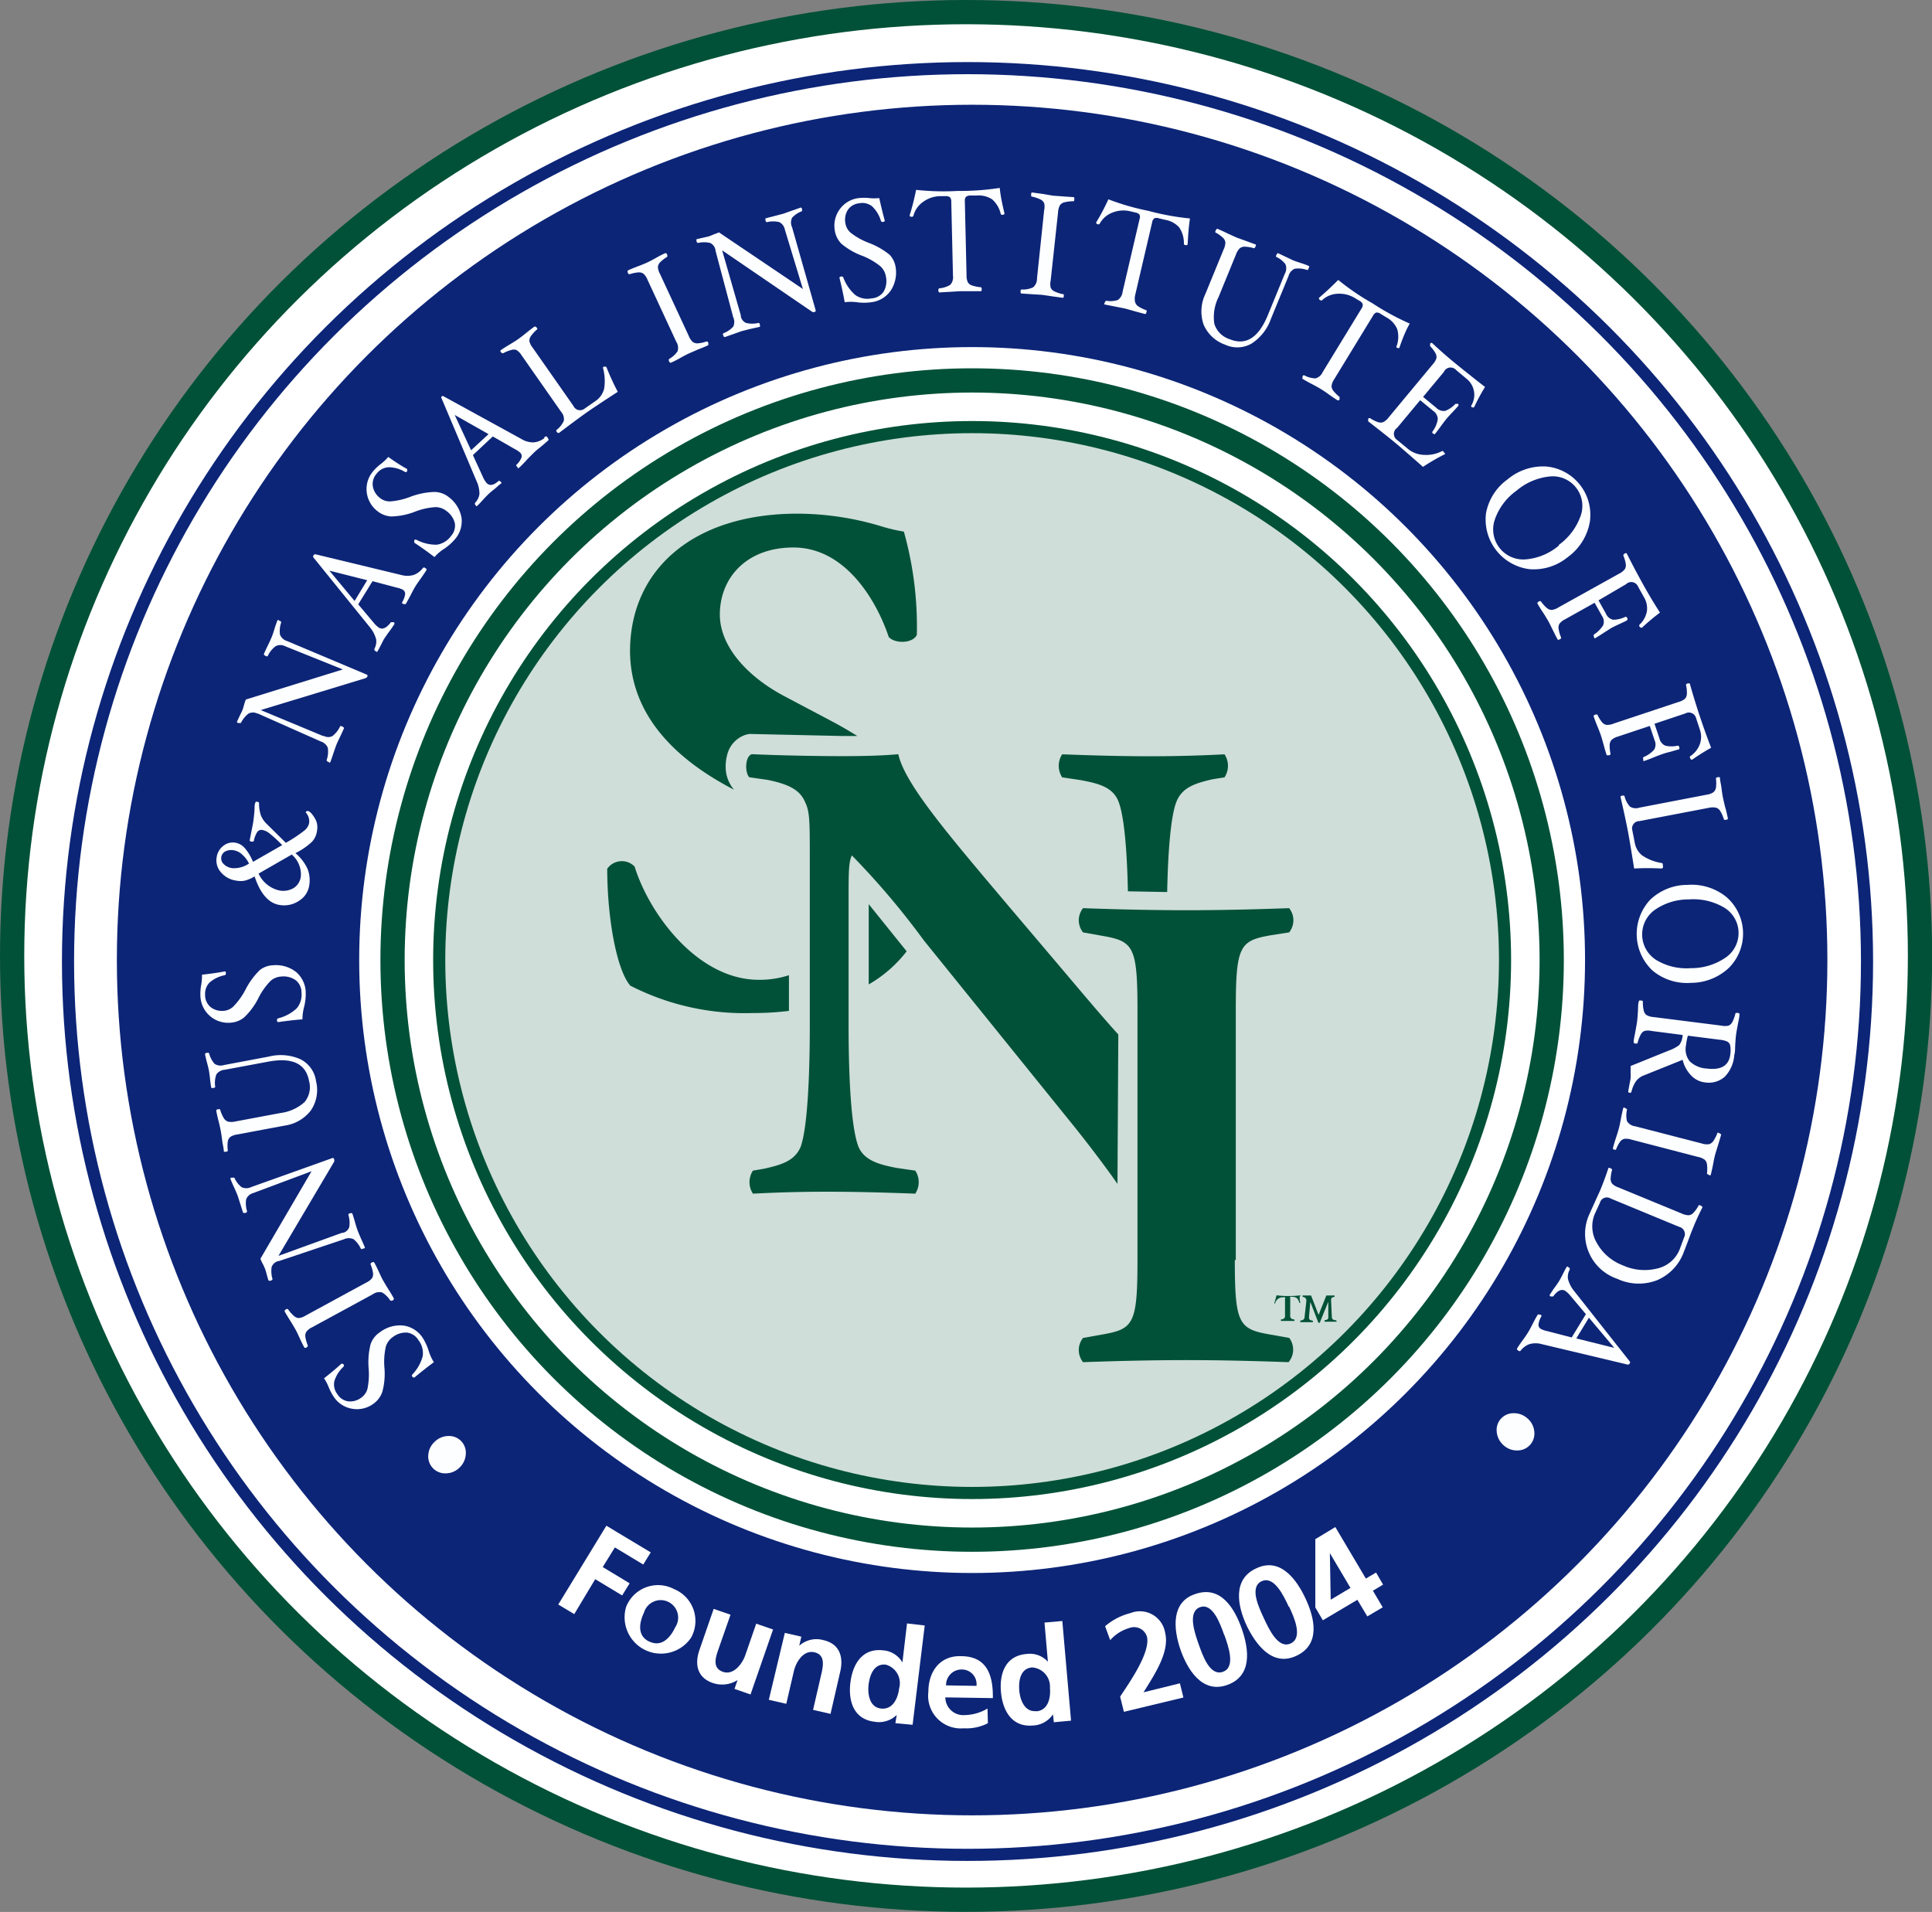 <svg id="Layer_1" data-name="Layer 1" xmlns="http://www.w3.org/2000/svg" viewBox="0 0 159.37 157.71"><rect x="0" y="0" width="159.37" height="157.71" fill="#808080" stroke="none"/><defs><style>.cls-1,.cls-4,.cls-9{fill:#fff;}.cls-1,.cls-5{stroke:#005137;}.cls-1,.cls-6{stroke-width:2px;}.cls-2,.cls-6{fill:none;}.cls-2,.cls-3,.cls-4{stroke:#0c2577;}.cls-3{fill:#0c2577;}.cls-5{fill:#cfded9;}.cls-6{stroke:#015138;}.cls-7{fill:#fdfeff;}.cls-8{fill:#015138;}.cls-10{fill:#005137;}</style></defs><title>SNI logo corrected</title><ellipse class="cls-1" cx="79.69" cy="78.85" rx="78.69" ry="77.85"/><ellipse class="cls-2" cx="79.81" cy="79.31" rx="74.2" ry="73.69"/><circle class="cls-3" cx="80.19" cy="79.19" r="70.05"/><circle class="cls-4" cx="80.19" cy="79.19" r="51.06"/><circle class="cls-5" cx="80.19" cy="79.19" r="43.96"/><circle class="cls-6" cx="80.19" cy="79.19" r="47.81"/><path class="cls-7" d="M262,421.78a1.64,1.64,0,0,1,1.13-.47,1.38,1.38,0,0,1,1.43,1.52,1.64,1.64,0,0,1-.53,1.1,1.61,1.61,0,0,1-1.12.46,1.39,1.39,0,0,1-1.44-1.52A1.62,1.62,0,0,1,262,421.78Z" transform="translate(-226.14 -302.86)"/><path class="cls-7" d="M257.48,412.75a2.72,2.72,0,0,1,1.94-.55,2.26,2.26,0,0,1,1.58,1,4.39,4.39,0,0,1,.5,1.08,3.76,3.76,0,0,0,.43.94q-0.82.61-1.61,1.27c-0.05,0-.11,0-0.17-0.08a0.13,0.13,0,0,1,0-.17,3.47,3.47,0,0,0,.86-1.52,1.77,1.77,0,0,0-.36-1.33,1.29,1.29,0,0,0-.93-0.61,1.76,1.76,0,0,0-1.18.37,1.48,1.48,0,0,0-.57.78,5.64,5.64,0,0,0-.12,1.73,5.72,5.72,0,0,1-.17,2,2,2,0,0,1-.75,1,2.28,2.28,0,0,1-1.75.4,2.26,2.26,0,0,1-1.52-1,4.17,4.17,0,0,1-.41-0.79,4,4,0,0,0-.38-0.72q0.84-.66,1.44-1.21c0.05,0,.11,0,0.16.06a0.14,0.14,0,0,1,0,.2,2.69,2.69,0,0,0-.75,1.19,1.32,1.32,0,0,0,.25,1.07,1.26,1.26,0,0,0,.89.59,1.52,1.52,0,0,0,1.09-.31,1.31,1.31,0,0,0,.5-0.72,5.88,5.88,0,0,0,.1-1.68,6.11,6.11,0,0,1,.16-2A1.91,1.91,0,0,1,257.48,412.75Z" transform="translate(-226.14 -302.86)"/><path class="cls-7" d="M256.82,407c0.1-.05.16-0.06,0.19,0,0.12,0.21.25,0.47,0.39,0.78s0.25,0.54.36,0.73,0.25,0.43.42,0.7,0.34,0.54.45,0.76c0,0.05,0,.11-0.11.16s-0.15,0-.19,0a2,2,0,0,0-.67-0.66,0.92,0.92,0,0,0-.77.15l-5,2.72a1.32,1.32,0,0,0-.48.37,0.65,0.65,0,0,0-.08.43,3,3,0,0,0,.2.7c0,0.05,0,.1-0.1.16s-0.16.05-.19,0c-0.12-.22-0.25-0.48-0.39-0.79s-0.25-.54-0.36-0.73-0.25-.43-0.42-0.7-0.33-.53-0.45-0.75c0-.05,0-0.1.1-0.16s0.16-.05.19,0a2.91,2.91,0,0,0,.48.54,0.65,0.65,0,0,0,.4.17,1.36,1.36,0,0,0,.57-0.21l5-2.72a1.32,1.32,0,0,0,.47-0.36,0.63,0.63,0,0,0,.08-0.42,2.86,2.86,0,0,0-.19-0.69A0.13,0.13,0,0,1,256.82,407Z" transform="translate(-226.14 -302.86)"/><path class="cls-7" d="M245.29,400c0.09,0,.16,0,0.18,0a2.08,2.08,0,0,0,.59.78,0.91,0.91,0,0,0,.79,0l6.69-2.39a0.11,0.11,0,0,1,.16.09,0.32,0.32,0,0,1,0,.21l-4.59,7.76,5.24-1.9,0.09,0a0.74,0.74,0,0,0,.51-0.47,2.22,2.22,0,0,0-.07-1c0-.06,0-0.1.12-0.14s0.17,0,.19,0,0.15,0.43.24,0.75,0.16,0.53.22,0.69,0.16,0.4.29,0.69,0.22,0.49.28,0.64,0,0.1-.13.14a0.13,0.13,0,0,1-.19,0,2.13,2.13,0,0,0-.59-0.77,0.92,0.92,0,0,0-.79,0l-5.37,1.8-0.05,0a0.8,0.8,0,0,0-.55.48,2.23,2.23,0,0,0,.07,1s0,0.09-.13.13-0.17,0-.19,0-0.1-.29-0.16-0.51a4.5,4.5,0,0,0-.13-0.44,3.93,3.93,0,0,0-.19-0.42,4,4,0,0,1-.2-0.43l4.22-7.22-4.81,1.8a0.87,0.87,0,0,0-.58.5,2.12,2.12,0,0,0,.07,1q0,0.09-.12.14c-0.11,0-.17,0-0.19,0s-0.15-.44-0.25-0.75-0.16-.52-0.22-0.68-0.16-.4-0.29-0.68-0.22-.49-0.28-0.64S245.19,400,245.29,400Z" transform="translate(-226.14 -302.86)"/><path class="cls-7" d="M243.21,389.7c0.11,0,.17,0,0.18.05a2.12,2.12,0,0,0,.45.86,0.92,0.92,0,0,0,.78.1l3.71-.7a4,4,0,0,1,2.61.23,2.38,2.38,0,0,1,1.27,1.8,3,3,0,0,1-.43,2.42,3.31,3.31,0,0,1-2.18,1.25l-3.9.73a1.37,1.37,0,0,0-.56.2,0.63,0.63,0,0,0-.21.38,2.85,2.85,0,0,0,0,.72c0,0.06,0,.1-0.15.12s-0.17,0-.18-0.05c0-.24-0.09-0.53-0.13-0.86s-0.08-.59-0.12-0.81-0.1-.49-0.18-0.8-0.15-.62-0.19-0.86c0-.06,0-0.1.15-0.12s0.17,0,.18.06a2.94,2.94,0,0,0,.29.67,0.66,0.66,0,0,0,.33.28,1.32,1.32,0,0,0,.6,0l3.73-.7a3.69,3.69,0,0,0,2-.9,1.93,1.93,0,0,0,.37-1.76q-0.4-2.13-3.36-1.58l-3.59.67a0.92,0.92,0,0,0-.69.38,2,2,0,0,0-.1,1c0,0.06,0,.1-0.15.12s-0.17,0-.18-0.05-0.06-.38-0.09-0.66-0.06-.51-0.09-0.68-0.08-.39-0.15-0.64-0.12-.48-0.16-0.66S243.1,389.72,243.21,389.7Z" transform="translate(-226.14 -302.86)"/><path class="cls-7" d="M248.64,382.48a2.71,2.71,0,0,1,1.93.56,2.28,2.28,0,0,1,.79,1.72,4.43,4.43,0,0,1-.14,1.18,3.85,3.85,0,0,0-.13,1q-1,.08-2,0.23c-0.06,0-.1-0.05-0.1-0.16a0.14,0.14,0,0,1,.09-0.15,3.47,3.47,0,0,0,1.54-.83,1.76,1.76,0,0,0,.39-1.31,1.28,1.28,0,0,0-.47-1,1.73,1.73,0,0,0-1.19-.31,1.45,1.45,0,0,0-.89.36,5.65,5.65,0,0,0-1,1.41,5.71,5.71,0,0,1-1.2,1.62,2,2,0,0,1-1.14.42,2.29,2.29,0,0,1-2.45-2.24,4.19,4.19,0,0,1,.07-0.9,4.11,4.11,0,0,0,.06-0.82q1.07-.12,1.87-0.27c0.06,0,.1,0,0.1.14a0.14,0.14,0,0,1-.09.17,2.69,2.69,0,0,0-1.27.62,1.34,1.34,0,0,0-.35,1,1.29,1.29,0,0,0,.44,1,1.51,1.51,0,0,0,1.08.32,1.28,1.28,0,0,0,.8-0.35,5.84,5.84,0,0,0,1-1.38,6.14,6.14,0,0,1,1.21-1.65A1.89,1.89,0,0,1,248.64,382.48Z" transform="translate(-226.14 -302.86)"/><path class="cls-7" d="M247.36,369c0.1,0,.15.05,0.15,0.11a3,3,0,0,0,.15,1,2,2,0,0,0,.48.71l1.58,1.56a11.67,11.67,0,0,0,1.51-1,1.08,1.08,0,0,0,.41-0.63,1.1,1.1,0,0,0-.28-0.88v0a0.14,0.14,0,0,1,.08-0.1,0.23,0.23,0,0,1,.16,0,1,1,0,0,1,.34.33,1.85,1.85,0,0,1,.34.65,1.65,1.65,0,0,1,0,.7,1.6,1.6,0,0,1-.41.85,5.53,5.53,0,0,1-1.36.93,3.8,3.8,0,0,1,1,1.3,2.58,2.58,0,0,1,.14,1.36,1.8,1.8,0,0,1-.84,1.27,2.2,2.2,0,0,1-1.59.35q-1.36-.2-2.08-2.36a2.93,2.93,0,0,1-.8.35,1.86,1.86,0,0,1-.7,0,2,2,0,0,1-1.25-.66,1.48,1.48,0,0,1-.38-1.25,1.42,1.42,0,0,1,.54-0.95,1.24,1.24,0,0,1,1-.27,1.33,1.33,0,0,1,.77.43,4.16,4.16,0,0,1,.69,1.15l2.41-1.38a11.14,11.14,0,0,0-1.09-1,1.35,1.35,0,0,0-.56-0.25,0.41,0.41,0,0,0-.41.17,2.13,2.13,0,0,0-.28.72c0,0.06-.07.08-0.18,0.07s-0.17-.05-0.16-0.11,0.07-.38.13-0.68,0.14-.68.17-0.91,0.07-.53.09-0.86,0-.48.07-0.64S247.25,369,247.36,369Zm-1.92,4a1.11,1.11,0,0,0-.72.09,0.65,0.65,0,0,0-.33.5,0.64,0.64,0,0,0,.21.55,1.18,1.18,0,0,0,.71.33,2.18,2.18,0,0,0,1.37-.38,2.38,2.38,0,0,0-.57-0.75A1.33,1.33,0,0,0,245.44,373Zm4.78,0.34-2.75,1.58a2.49,2.49,0,0,0,1.71,1.39,1.68,1.68,0,0,0,1.2-.21,1.31,1.31,0,0,0,.58-1A2.16,2.16,0,0,0,250.22,373.36Z" transform="translate(-226.14 -302.86)"/><path class="cls-7" d="M249.21,354.08c0.09,0,.14.09,0.12,0.14a2.09,2.09,0,0,0-.09,1,0.91,0.91,0,0,0,.59.52l6.55,2.76a0.11,0.11,0,0,1,.06.17,0.3,0.3,0,0,1-.15.13l-8.64,2.63,5.14,2.14,0.08,0a0.74,0.74,0,0,0,.7,0,2.23,2.23,0,0,0,.62-0.78c0-.05.09-0.06,0.19,0s0.15,0.09.13,0.15-0.18.41-.33,0.72-0.24.5-.3,0.66-0.15.41-.25,0.71-0.17.51-.23,0.66-0.09.06-.19,0a0.13,0.13,0,0,1-.12-0.15,2.11,2.11,0,0,0,.09-1,0.92,0.92,0,0,0-.58-0.52l-5.18-2.3-0.05,0a0.8,0.8,0,0,0-.73,0,2.21,2.21,0,0,0-.63.78s-0.08,0-.19,0-0.15-.09-0.12-0.14,0.13-.28.23-0.49,0.17-.32.2-0.42a3.56,3.56,0,0,0,.14-0.44,4.25,4.25,0,0,1,.15-0.45l8-2.48-4.77-1.92a0.86,0.86,0,0,0-.77,0,2.13,2.13,0,0,0-.65.8c0,0.05-.09.06-0.19,0s-0.15-.09-0.13-0.15,0.18-.42.33-0.72,0.23-.49.3-0.65,0.15-.4.24-0.7,0.17-.51.23-0.66S249.1,354,249.21,354.08Z" transform="translate(-226.14 -302.86)"/><path class="cls-7" d="M261.22,349.72c0.1,0.06.13,0.11,0.1,0.16q-0.2.32-.48,0.71t-0.4.58q-0.18.29-.4,0.73c-0.16.31-.31,0.57-0.43,0.78,0,0.05-.09,0-0.19,0s-0.13-.11-0.11-0.14a1.72,1.72,0,0,0,.25-0.67,0.39,0.39,0,0,0-.2-0.37,1.91,1.91,0,0,0-.49-0.17l-2-.53-1.18,1.91,1.27,1.51a2.13,2.13,0,0,0,.43.41q0.45,0.28,1-.45s0.08,0,.18,0,0.13,0.11.1,0.16-0.25.39-.41,0.6-0.28.39-.39,0.55-0.17.31-.28,0.52-0.21.41-.3,0.56-0.09,0-.17,0a0.15,0.15,0,0,1-.09-0.2,1.28,1.28,0,0,0,.14-0.76,2.54,2.54,0,0,0-.51-1L252,348.85a0.15,0.15,0,0,1,0-.18,0.16,0.16,0,0,1,.16-0.09l7.09,1.71a1.88,1.88,0,0,0,1,0,1.65,1.65,0,0,0,.76-0.56A0.13,0.13,0,0,1,261.22,349.72Zm-4.79,1-3.12-.79,2.08,2.5Z" transform="translate(-226.14 -302.86)"/><path class="cls-7" d="M263.14,343.85a2.72,2.72,0,0,1,1.07,1.71,2.26,2.26,0,0,1-.56,1.8,4.31,4.31,0,0,1-.89.78,3.7,3.7,0,0,0-.78.67q-0.81-.62-1.67-1.19s0-.1,0-0.19a0.13,0.13,0,0,1,.17-0.05,3.5,3.5,0,0,0,1.69.41,1.76,1.76,0,0,0,1.17-.71,1.28,1.28,0,0,0,.32-1.06,1.74,1.74,0,0,0-.68-1,1.46,1.46,0,0,0-.9-0.33,5.6,5.6,0,0,0-1.69.37,5.72,5.72,0,0,1-2,.4,2,2,0,0,1-1.13-.45,2.29,2.29,0,0,1-.87-1.56,2.25,2.25,0,0,1,.54-1.73,4,4,0,0,1,.65-0.61,3.86,3.86,0,0,0,.59-0.56q0.86,0.62,1.56,1s0,0.1,0,.17a0.14,0.14,0,0,1-.18.07,2.67,2.67,0,0,0-1.35-.39,1.33,1.33,0,0,0-1,.54,1.28,1.28,0,0,0-.31,1,1.52,1.52,0,0,0,.6,1,1.29,1.29,0,0,0,.83.28,5.81,5.81,0,0,0,1.64-.37,6.11,6.11,0,0,1,2-.41A1.9,1.9,0,0,1,263.14,343.85Z" transform="translate(-226.14 -302.86)"/><path class="cls-7" d="M271.32,339c0.08,0.08.09,0.14,0.05,0.18s-0.4.36-.65,0.56-0.4.32-.54,0.46-0.36.35-.58,0.59-0.44.47-.62,0.63-0.1,0-.18-0.06-0.1-.13-0.06-0.16a1.72,1.72,0,0,0,.41-0.58,0.39,0.39,0,0,0-.1-0.42,1.88,1.88,0,0,0-.43-0.29l-1.83-1.05-1.64,1.54,0.82,1.79a2,2,0,0,0,.31.51q0.37,0.39,1-.18s0.09,0,.16.07,0.09,0.14,0,.18-0.35.31-.56,0.47-0.37.3-.51,0.44-0.25.25-.41,0.43-0.31.34-.44,0.46-0.09,0-.16-0.05a0.15,0.15,0,0,1,0-.22,1.28,1.28,0,0,0,.33-0.7,2.56,2.56,0,0,0-.24-1.06l-2.88-6.81a0.14,0.14,0,0,1,0-.17,0.15,0.15,0,0,1,.18,0l6.4,3.51a1.86,1.86,0,0,0,1,.28,1.65,1.65,0,0,0,.88-0.34A0.13,0.13,0,0,1,271.32,339Zm-4.88-.33-2.79-1.58L265,340Z" transform="translate(-226.14 -302.86)"/><path class="cls-7" d="M276.16,333.13a20.38,20.38,0,0,0,.94,2.05q-1.76,1.14-2.49,1.65t-2.37,1.75s-0.11,0-.17-0.09-0.06-.14,0-0.18a2,2,0,0,0,.58-0.74,0.92,0.92,0,0,0-.23-0.75l-3.26-4.66a1.32,1.32,0,0,0-.42-0.43,0.65,0.65,0,0,0-.43,0,3,3,0,0,0-.67.27s-0.1,0-.17-0.08-0.07-.15,0-0.19q0.3-.21.74-0.47t0.69-.44q0.27-.19.65-0.5t0.69-.53s0.1,0,.17.09,0.07,0.15,0,.18a3,3,0,0,0-.48.53,0.64,0.64,0,0,0-.12.41,1.34,1.34,0,0,0,.27.54l3.36,4.8a0.6,0.6,0,0,0,.93.22l0.89-.62a1.71,1.71,0,0,0,.71-1,4,4,0,0,0-.09-1.73,0.1,0.1,0,0,1,.06-0.1,0.22,0.22,0,0,1,.14,0A0.14,0.14,0,0,1,276.16,333.13Z" transform="translate(-226.14 -302.86)"/><path class="cls-7" d="M284.57,331.14c0,0.11,0,.17,0,0.19q-0.33.16-.81,0.34L283,332c-0.2.09-.45,0.22-0.73,0.38s-0.56.3-.79,0.4c-0.05,0-.1,0-0.15-0.12s0-.16,0-0.19a2,2,0,0,0,.7-0.63,0.92,0.92,0,0,0-.1-0.78l-2.38-5.13a1.3,1.3,0,0,0-.34-0.5,0.65,0.65,0,0,0-.42-0.1,2.91,2.91,0,0,0-.71.15c-0.05,0-.1,0-0.15-0.12s0-.17,0-0.19q0.34-.16.82-0.34t0.76-.31c0.2-.09.45-0.22,0.73-0.38s0.55-.3.78-0.4c0.05,0,.1,0,0.15.12s0,0.17,0,.19a2.91,2.91,0,0,0-.57.44,0.65,0.65,0,0,0-.19.38,1.34,1.34,0,0,0,.17.58l2.38,5.13a1.32,1.32,0,0,0,.33.49,0.64,0.64,0,0,0,.42.11,2.9,2.9,0,0,0,.7-0.15A0.14,0.14,0,0,1,284.57,331.14Z" transform="translate(-226.14 -302.86)"/><path class="cls-7" d="M292.3,320.1c0,0.1,0,.15,0,0.18a2.07,2.07,0,0,0-.82.54,0.91,0.91,0,0,0,0,.79l1.94,6.83a0.11,0.11,0,0,1-.08.15,0.3,0.3,0,0,1-.19,0l-7.44-5.08,1.54,5.36,0,0.09a0.74,0.74,0,0,0,.44.54,2.21,2.21,0,0,0,1,0c0.06,0,.1,0,0.13.13s0,0.17,0,.19L288,330l-0.7.18-0.7.25-0.66.23c-0.06,0-.1,0-0.13-0.13a0.13,0.13,0,0,1,0-.18,2.12,2.12,0,0,0,.81-0.54,0.92,0.92,0,0,0,0-.79l-1.46-5.49,0-.05a0.8,0.8,0,0,0-.44-0.58,2.22,2.22,0,0,0-1,0s-0.09,0-.12-0.13,0-.16,0-0.18l0.52-.12,0.45-.1a3.92,3.92,0,0,0,.43-0.17l0.45-.17,6.92,4.67-1.49-4.91a0.86,0.86,0,0,0-.46-0.61,2.13,2.13,0,0,0-1,0c-0.06,0-.1,0-0.13-0.13s0-.17,0-0.18l0.77-.2,0.69-.18,0.7-.25,0.66-.23C292.22,319.95,292.27,320,292.3,320.1Z" transform="translate(-226.14 -302.86)"/><path class="cls-7" d="M300,324.79a2.72,2.72,0,0,1-.36,2,2.26,2.26,0,0,1-1.63,1,4.36,4.36,0,0,1-1.19,0,3.78,3.78,0,0,0-1,0q-0.18-1-.43-2c0-.06,0-0.1.15-0.12a0.14,0.14,0,0,1,.16.07,3.54,3.54,0,0,0,1,1.46,1.73,1.73,0,0,0,1.34.27,1.28,1.28,0,0,0,1-.57,1.76,1.76,0,0,0,.18-1.22,1.47,1.47,0,0,0-.45-0.85,5.61,5.61,0,0,0-1.5-.87,5.74,5.74,0,0,1-1.73-1,2,2,0,0,1-.54-1.1,2.29,2.29,0,0,1,.41-1.74,2.25,2.25,0,0,1,1.56-.92,4.17,4.17,0,0,1,.89,0,4,4,0,0,0,.81,0q0.22,1,.45,1.84c0,0.06,0,.1-0.13.12a0.14,0.14,0,0,1-.18-0.07,2.74,2.74,0,0,0-.74-1.22,1.32,1.32,0,0,0-1.07-.24,1.27,1.27,0,0,0-.92.54,1.53,1.53,0,0,0-.2,1.12,1.3,1.3,0,0,0,.42.76,5.81,5.81,0,0,0,1.47.83,6.16,6.16,0,0,1,1.76,1A1.9,1.9,0,0,1,300,324.79Z" transform="translate(-226.14 -302.86)"/><path class="cls-7" d="M309,320.46c0,0.08-.06.12-0.2,0.12a0.1,0.1,0,0,1-.11-0.08,2.3,2.3,0,0,0-.7-1.19,2,2,0,0,0-1.3-.32h-0.51a0.54,0.54,0,0,0-.36.11,0.51,0.51,0,0,0-.09.36l0.14,6.11a1.29,1.29,0,0,0,.11.58,0.65,0.65,0,0,0,.35.26,3,3,0,0,0,.7.14c0.06,0,.09.06,0.09,0.16s0,0.17-.08.17h-1.69l-0.83.05-0.88.05c-0.06,0-.09-0.05-0.09-0.17a0.14,0.14,0,0,1,.08-0.17,2,2,0,0,0,.9-0.29,0.92,0.92,0,0,0,.22-0.75l-0.14-6.11a0.5,0.5,0,0,0-.11-0.36,0.55,0.55,0,0,0-.38-0.09h-0.43a2.44,2.44,0,0,0-1.4.47,2,2,0,0,0-.8,1.14,0.12,0.12,0,0,1-.12.09c-0.12,0-.19,0-0.19-0.13q0.29-.92.53-2.09a20.74,20.74,0,0,0,3.42.09,21.48,21.48,0,0,0,3.48-.25Q308.68,319.17,309,320.46Z" transform="translate(-226.14 -302.86)"/><path class="cls-7" d="M313.89,327.26c0,0.11,0,.17-0.11.16l-0.86-.12-0.82-.12-0.82-.05-0.88-.06q-0.09,0-.07-0.18c0-.1,0-0.15.11-0.15a1.93,1.93,0,0,0,.92-0.18,0.91,0.91,0,0,0,.32-0.72l0.59-5.63a1.31,1.31,0,0,0,0-.6,0.65,0.65,0,0,0-.31-0.3,2.92,2.92,0,0,0-.69-0.23c-0.06,0-.08-0.06-0.07-0.18s0-.16.1-0.16l0.88,0.12L313,319l0.82,0.06,0.87,0.06c0.06,0,.08.06,0.07,0.18s0,0.16-.11.16a3,3,0,0,0-.71.09,0.64,0.64,0,0,0-.36.23,1.34,1.34,0,0,0-.16.58L312.81,326a1.33,1.33,0,0,0,0,.59,0.63,0.63,0,0,0,.3.3,2.89,2.89,0,0,0,.68.23C313.88,327.1,313.9,327.16,313.89,327.26Z" transform="translate(-226.14 -302.86)"/><path class="cls-7" d="M324.11,323c0,0.07-.09.1-0.22,0.07a0.1,0.1,0,0,1-.09-0.11,2.3,2.3,0,0,0-.38-1.33,2,2,0,0,0-1.18-.64l-0.5-.12a0.53,0.53,0,0,0-.38,0,0.5,0.5,0,0,0-.18.33l-1.4,6a1.3,1.3,0,0,0,0,.6,0.66,0.66,0,0,0,.27.34,3,3,0,0,0,.65.31,0.13,0.13,0,0,1,0,.17c0,0.11-.07.15-0.12,0.14l-0.85-.23-0.78-.22-0.81-.16-0.86-.17c-0.06,0-.07-0.07,0-0.18s0.06-.14.12-0.13a2,2,0,0,0,.94-0.06,0.93,0.93,0,0,0,.4-0.67l1.4-6a0.5,0.5,0,0,0,0-.37,0.54,0.54,0,0,0-.34-0.18l-0.42-.1a2.41,2.41,0,0,0-1.46.1,2,2,0,0,0-1.06.91,0.12,0.12,0,0,1-.14.06c-0.12,0-.17-0.09-0.15-0.17q0.51-.82,1-1.89a20,20,0,0,0,3.29.95,20.91,20.91,0,0,0,3.44.63Q324.17,321.72,324.11,323Z" transform="translate(-226.14 -302.86)"/><path class="cls-7" d="M334.08,325c0,0.11-.09.15-0.15,0.12a2.11,2.11,0,0,0-1-.09,0.92,0.92,0,0,0-.5.6l-1.44,3.5a4,4,0,0,1-1.61,2.07,2.36,2.36,0,0,1-2.18.09,3,3,0,0,1-1.78-1.67,3.33,3.33,0,0,1,.15-2.51l1.51-3.68a1.36,1.36,0,0,0,.14-0.58,0.64,0.64,0,0,0-.2-0.38,2.81,2.81,0,0,0-.59-0.42c-0.05,0-.06-0.09,0-0.19s0.09-.15.15-0.12q0.34,0.14.79,0.36l0.74,0.34,0.77,0.28,0.82,0.3c0.05,0,.06.09,0,0.19s-0.09.15-.14,0.12a2.93,2.93,0,0,0-.72-0.12,0.65,0.65,0,0,0-.42.12,1.31,1.31,0,0,0-.32.51l-1.44,3.52a3.7,3.7,0,0,0-.35,2.21,1.93,1.93,0,0,0,1.27,1.27q2,0.82,3.15-2l1.39-3.39a0.93,0.93,0,0,0,.06-0.79,2,2,0,0,0-.74-0.6c-0.05,0-.06-0.09,0-0.19s0.09-.15.14-0.12l0.59,0.28,0.61,0.29c0.16,0.07.37,0.14,0.62,0.22s0.47,0.16.64,0.23S334.12,324.9,334.08,325Z" transform="translate(-226.14 -302.86)"/><path class="cls-7" d="M341.58,331.53c0,0.06-.12.06-0.23,0a0.1,0.1,0,0,1,0-.13,2.28,2.28,0,0,0,.05-1.38,2,2,0,0,0-.93-1l-0.44-.27a0.54,0.54,0,0,0-.36-0.11,0.52,0.52,0,0,0-.27.26l-3.2,5.24a1.31,1.31,0,0,0-.22.55,0.66,0.66,0,0,0,.15.41,3,3,0,0,0,.51.5s0,0.1,0,.18-0.11.13-.16,0.1q-0.31-.19-0.73-0.49c-0.26-.19-0.49-0.34-0.67-0.45s-0.43-.25-0.72-0.4-0.56-.3-0.77-0.43c-0.05,0,0-.09,0-0.19s0.1-.12.16-0.09a2,2,0,0,0,.91.24,0.92,0.92,0,0,0,.59-0.52l3.2-5.24a0.52,0.52,0,0,0,.1-0.36,0.55,0.55,0,0,0-.27-0.28l-0.37-.22a2.43,2.43,0,0,0-1.42-.36,2,2,0,0,0-1.29.53,0.12,0.12,0,0,1-.15,0c-0.11-.06-0.14-0.14-0.09-0.21q0.74-.62,1.57-1.46a20,20,0,0,0,2.83,1.93,20.79,20.79,0,0,0,3.07,1.67Q342,330.29,341.58,331.53Z" transform="translate(-226.14 -302.86)"/><path class="cls-7" d="M345.35,340.31a18.11,18.11,0,0,0-1.83,1.06q-1.55-1.37-2.22-1.93T339,337.61s0-.1,0-0.18,0.12-.1.17-0.07a2.86,2.86,0,0,0,.64.32,0.66,0.66,0,0,0,.43,0,1.28,1.28,0,0,0,.45-0.39l3.63-4.37a1.39,1.39,0,0,0,.31-0.51,0.64,0.64,0,0,0-.08-0.42,2.85,2.85,0,0,0-.44-0.58s0-.1,0-0.18,0.13-.11.17-0.07q1,0.94,2.14,1.86t2.22,1.76a15.27,15.27,0,0,0-.89,1.65c-0.05.06-.13,0.05-0.23,0a0.11,0.11,0,0,1,0-.14,1.7,1.7,0,0,0-.42-2.2l-0.85-.71a0.6,0.6,0,0,0-1,.15l-1.72,2.07,1.07,0.88a0.87,0.87,0,0,0,.76.27,2.26,2.26,0,0,0,.84-0.58s0.1,0,.18,0,0.09,0.12.05,0.17-0.3.34-.51,0.56-0.37.39-.48,0.53-0.27.34-.44,0.58-0.34.46-.46,0.61-0.1,0-.18,0-0.09-.12-0.05-0.17a2.3,2.3,0,0,0,.43-1,0.84,0.84,0,0,0-.38-0.7l-1.07-.88-1.9,2.28a0.6,0.6,0,0,0,0,1l0.92,0.76a2.18,2.18,0,0,0,1.29.47,2.79,2.79,0,0,0,1.47-.3,0.09,0.09,0,0,1,.11,0,0.24,0.24,0,0,1,.08.12A0.14,0.14,0,0,1,345.35,340.31Z" transform="translate(-226.14 -302.86)"/><path class="cls-7" d="M355.47,348.81a4.43,4.43,0,0,1-3.15,1,4.13,4.13,0,0,1-3.6-4.61,4.43,4.43,0,0,1,1.78-2.8,4.55,4.55,0,0,1,3.19-1.06,4,4,0,0,1,3.59,4.6A4.56,4.56,0,0,1,355.47,348.81Zm-0.75-1a5,5,0,0,0,1.81-2.41,2.44,2.44,0,0,0-2.53-3.24,5,5,0,0,0-2.77,1.18,4.87,4.87,0,0,0-1.78,2.37A2.48,2.48,0,0,0,352,349,4.84,4.84,0,0,0,354.73,347.86Z" transform="translate(-226.14 -302.86)"/><path class="cls-7" d="M361.58,354.64c-0.07,0-.14,0-0.2-0.11a0.11,0.11,0,0,1,0-.14,2,2,0,0,0,.61-1.1,1.77,1.77,0,0,0-.24-1.17l-0.48-.86a0.61,0.61,0,0,0-1-.21L358,352.38l0.61,1.09a0.84,0.84,0,0,0,.6.51,2.29,2.29,0,0,0,1-.24c0.06,0,.11,0,0.16.09s0,0.15,0,.18-0.4.21-.68,0.34-0.48.23-.65,0.32l-0.61.39c-0.26.17-.48,0.31-0.65,0.41s-0.11,0-.16-0.09,0-.15,0-0.18a2.44,2.44,0,0,0,.76-0.76,0.82,0.82,0,0,0-.09-0.77l-0.61-1.09-2.43,1.36a1.27,1.27,0,0,0-.47.37,0.65,0.65,0,0,0-.07.43,2.82,2.82,0,0,0,.2.69,0.13,0.13,0,0,1-.1.16c-0.1.06-.16,0.06-0.19,0-0.12-.21-0.25-0.48-0.4-0.78s-0.26-.54-0.37-0.73-0.25-.43-0.43-0.7-0.34-.53-0.46-0.74c0-.05,0-0.1.11-0.16s0.15-.05.19,0a2.85,2.85,0,0,0,.48.53,0.65,0.65,0,0,0,.4.16,1.3,1.3,0,0,0,.56-0.21l5-2.78a1.35,1.35,0,0,0,.47-0.37,0.64,0.64,0,0,0,.08-0.42,2.76,2.76,0,0,0-.2-0.7c0-.05,0-0.1.1-0.16s0.16-.06.19,0q0.62,1.24,1.32,2.5t1.41,2.36A17.93,17.93,0,0,0,361.58,354.64Z" transform="translate(-226.14 -302.86)"/><path class="cls-7" d="M365.73,365.52c-0.08,0-.13,0-0.17-0.14a0.1,0.1,0,0,1,0-.14,2,2,0,0,0,.8-1,1.81,1.81,0,0,0,0-1.2l-0.31-.94a0.61,0.61,0,0,0-.89-0.39l-2.54.85,0.4,1.19a0.86,0.86,0,0,0,.5.62,2.29,2.29,0,0,0,1,0c0.06,0,.11,0,0.14.11s0,0.16,0,.18l-0.73.21c-0.29.07-.52,0.14-0.69,0.2s-0.41.15-.68,0.26-0.53.21-.73,0.28-0.11,0-.14-0.12,0-.15,0-0.17a2.43,2.43,0,0,0,.89-0.61,0.83,0.83,0,0,0,.05-0.78l-0.4-1.19-2.64.88a1.28,1.28,0,0,0-.52.28,0.65,0.65,0,0,0-.15.41,3,3,0,0,0,.07.71,0.13,0.13,0,0,1-.12.14c-0.11,0-.17,0-0.19,0-0.08-.23-0.16-0.51-0.25-0.84s-0.16-.58-0.23-0.79-0.17-.47-0.29-0.76-0.23-.58-0.31-0.82c0-.05,0-0.1.13-0.14s0.16,0,.18,0a2.9,2.9,0,0,0,.37.61,0.65,0.65,0,0,0,.36.23,1.27,1.27,0,0,0,.59-0.1l5.38-1.79a1.37,1.37,0,0,0,.53-0.27,0.63,0.63,0,0,0,.15-0.4,2.77,2.77,0,0,0-.07-0.72c0-.05,0-0.1.13-0.13s0.17,0,.18,0q0.37,1.33.83,2.71t0.93,2.59A17.74,17.74,0,0,0,365.73,365.52Z" transform="translate(-226.14 -302.86)"/><path class="cls-7" d="M363.19,374.5a20.41,20.41,0,0,0-2.25,0q-0.33-2.08-.5-3t-0.62-2.89c0-.06,0-0.1.15-0.12s0.16,0,.18.06a2,2,0,0,0,.44.84,0.91,0.91,0,0,0,.78.09l5.56-1.07a1.31,1.31,0,0,0,.56-0.21,0.65,0.65,0,0,0,.2-0.38,3,3,0,0,0,0-.73c0-.06,0-0.1.15-0.12s0.17,0,.18.05c0,0.24.09,0.53,0.13,0.87s0.08,0.6.13,0.82,0.1,0.49.19,0.8,0.15,0.61.2,0.85c0,0.06,0,.1-0.15.12s-0.17,0-.18-0.05a2.92,2.92,0,0,0-.29-0.66,0.63,0.63,0,0,0-.33-0.28,1.35,1.35,0,0,0-.6,0l-5.75,1.1a0.6,0.6,0,0,0-.58.76l0.21,1.07a1.71,1.71,0,0,0,.6,1,4,4,0,0,0,1.63.63,0.1,0.1,0,0,1,.07.09,0.22,0.22,0,0,1,0,.14A0.14,0.14,0,0,1,363.19,374.5Z" transform="translate(-226.14 -302.86)"/><path class="cls-7" d="M365.64,383.93a4.44,4.44,0,0,1-3.17-1,4.14,4.14,0,0,1-.21-5.85,4.44,4.44,0,0,1,3.08-1.23,4.55,4.55,0,0,1,3.21,1,4,4,0,0,1,.21,5.84A4.56,4.56,0,0,1,365.64,383.93Zm0-1.21a5,5,0,0,0,2.87-.89,2.45,2.45,0,0,0-.15-4.11,5,5,0,0,0-2.92-.67,4.84,4.84,0,0,0-2.82.88,2.49,2.49,0,0,0,.15,4.12A4.81,4.81,0,0,0,365.59,382.72Z" transform="translate(-226.14 -302.86)"/><path class="cls-7" d="M360.61,393c-0.11,0-.17-0.05-0.16-0.11s0.06-.35.12-0.66,0.07-.37.08-0.44,0-.27,0-0.5,0-.39,0-0.5l3.14-1.27a3.14,3.14,0,0,0,.87-0.46,1.47,1.47,0,0,0,.28-0.83l-2.56-.33a1.26,1.26,0,0,0-.59,0,0.64,0.64,0,0,0-.31.3,3,3,0,0,0-.25.67c0,0.06-.07.08-0.17,0.07s-0.17-.05-0.16-0.11c0-.24.08-0.53,0.14-0.87s0.11-.6.14-0.82,0.05-.5.07-0.82,0-.63.08-0.87c0-.06.07-0.08,0.18-0.06s0.15,0,.15.11a2.77,2.77,0,0,0,.07.71,0.65,0.65,0,0,0,.22.37,1.28,1.28,0,0,0,.57.17l5.62,0.71a1.36,1.36,0,0,0,.59,0,0.64,0.64,0,0,0,.31-0.3,2.94,2.94,0,0,0,.25-0.68c0-.06.06-0.08,0.18-0.07s0.17,0.05.16,0.11c0,0.24-.08.53-0.14,0.86s-0.11.59-.14,0.81-0.05.49-.07,0.82,0,0.63-.08.87a2.86,2.86,0,0,1-.79,1.8,2,2,0,0,1-1.65.46,1.87,1.87,0,0,1-1.13-.58,2.78,2.78,0,0,1-.69-1.28l-3.21,1.29a1.42,1.42,0,0,0-.64.48,2.57,2.57,0,0,0-.37.85S360.71,393,360.61,393Zm6.33-2q1.76,0.22,1.93-1.16a2.27,2.27,0,0,0,0-.7,0.5,0.5,0,0,0-.22-0.35,1.71,1.71,0,0,0-.6-0.16l-2.68-.34a4.88,4.88,0,0,0-.15.78,1.61,1.61,0,0,0,.3,1.33A2.21,2.21,0,0,0,366.94,391Z" transform="translate(-226.14 -302.86)"/><path class="cls-7" d="M359.33,397.69c-0.11,0-.15-0.07-0.14-0.13q0.09-.36.25-0.84t0.24-.79c0.06-.22.11-0.48,0.17-0.8s0.13-.62.19-0.86c0-.06.07-0.07,0.18,0s0.14,0.07.13,0.13a2,2,0,0,0,0,.94,0.92,0.92,0,0,0,.67.42l5.5,1.42a1.31,1.31,0,0,0,.6.06,0.65,0.65,0,0,0,.35-0.26,2.91,2.91,0,0,0,.33-0.64c0-.06.07-0.07,0.18,0s0.15,0.07.13,0.13c-0.06.24-.15,0.52-0.25,0.85s-0.18.57-.24,0.79-0.11.48-.17,0.8-0.13.62-.19,0.85c0,0.06-.07.07-0.18,0s-0.15-.07-0.13-0.12a3.07,3.07,0,0,0,0-.72,0.64,0.64,0,0,0-.18-0.39,1.35,1.35,0,0,0-.56-0.24l-5.5-1.43a1.34,1.34,0,0,0-.59-0.06,0.64,0.64,0,0,0-.35.25,2.87,2.87,0,0,0-.33.64C359.48,397.7,359.43,397.71,359.33,397.69Z" transform="translate(-226.14 -302.86)"/><path class="cls-7" d="M359.54,408.34a3.91,3.91,0,0,1-2.24-5.44c0.06-.15.2-0.44,0.4-0.89s0.35-.76.42-0.92q0.39-.94.69-1.86c0-.05.09-0.06,0.19,0s0.13,0.09.12,0.14a3,3,0,0,0-.12.71,0.67,0.67,0,0,0,.12.41,1.3,1.3,0,0,0,.51.31l5.24,2.16a1.38,1.38,0,0,0,.58.14,0.63,0.63,0,0,0,.38-0.2,2.73,2.73,0,0,0,.42-0.59c0-.05.09-0.06,0.19,0s0.15,0.09.13,0.15a19.43,19.43,0,0,0-.82,1.81q-0.1.23-.36,0.94c-0.17.46-.29,0.76-0.35,0.91a4,4,0,0,1-2.24,2.35A4.18,4.18,0,0,1,359.54,408.34Zm0.46-1.11a4.33,4.33,0,0,0,2.86.26,2.61,2.61,0,0,0,1.83-1.56v0l0.37-1a0.61,0.61,0,0,0-.4-0.87L359,401.72a0.59,0.59,0,0,0-.88.34l-0.43.94a2.67,2.67,0,0,0,.18,2.4A4.12,4.12,0,0,0,360,407.23Z" transform="translate(-226.14 -302.86)"/><path class="cls-7" d="M351.38,414.26c-0.1-.06-0.13-0.11-0.1-0.16,0.13-.22.29-0.45,0.48-0.71s0.3-.42.4-0.58,0.25-.43.4-0.73,0.3-.57.43-0.78c0-.05.09,0,0.19,0s0.13,0.1.11,0.14a1.69,1.69,0,0,0-.24.67,0.39,0.39,0,0,0,.2.37,1.87,1.87,0,0,0,.49.17l2.05,0.53,1.17-1.92-1.27-1.51a2.11,2.11,0,0,0-.43-0.41q-0.46-.28-1,0.46s-0.08,0-.18,0-0.13-.11-0.09-0.16,0.25-.39.41-0.6a6.71,6.71,0,0,0,.38-0.56c0.08-.13.17-0.31,0.28-0.53s0.21-.41.3-0.56,0.08,0,.17,0a0.15,0.15,0,0,1,.09.2,1.28,1.28,0,0,0-.14.76,2.57,2.57,0,0,0,.51,1l4.58,5.8a0.14,0.14,0,0,1,0,.18,0.16,0.16,0,0,1-.16.09l-7.1-1.69a1.88,1.88,0,0,0-1,0,1.65,1.65,0,0,0-.75.56A0.14,0.14,0,0,1,351.38,414.26Zm4.79-1,3.13,0.78-2.09-2.49Z" transform="translate(-226.14 -302.86)"/><path class="cls-7" d="M350.19,422.09a1.65,1.65,0,0,1-.58-1.08,1.38,1.38,0,0,1,1.37-1.58,1.64,1.64,0,0,1,1.15.42,1.61,1.61,0,0,1,.57,1.07,1.39,1.39,0,0,1-1.37,1.58A1.61,1.61,0,0,1,350.19,422.09Z" transform="translate(-226.14 -302.86)"/><path class="cls-8" d="M328,406.82c0,5.27.34,5.67,2.92,6.12l1.57,0.28a1.6,1.6,0,0,1-.06,2c-3-.11-5.78-0.17-8.42-0.17s-5.5.06-8.53,0.17a1.6,1.6,0,0,1,0-2l1.57-.28c2.58-.45,2.92-0.84,2.92-6.12V386.17c0-5.28-.34-5.67-2.92-6.12l-1.57-.28a1.6,1.6,0,0,1,0-2c3,0.11,5.84.17,8.53,0.17s5.44-.06,8.47-0.17a1.6,1.6,0,0,1,0,2L331,380c-2.58.45-2.92,0.84-2.92,6.12v20.65Z" transform="translate(-226.14 -302.86)"/><path class="cls-8" d="M319.18,376.38c-0.07-3.38-.31-6.26-0.79-7.44s-1.69-1.47-3.16-1.74l-1.47-.22a1.73,1.73,0,0,1,0-1.9c2.94,0.11,5.06.16,7.29,0.16,2,0,4-.05,6.1-0.16a1.73,1.73,0,0,1,0,1.9l-1,.16c-1.41.33-2.45,0.65-2.94,1.79s-0.72,4.1-.79,7.51Zm-0.86,24.13c-0.78-1.11-2-2.76-3.41-4.53l-12.57-15.56a64.14,64.14,0,0,0-5.93-7c-0.27.54-.27,1.47-0.27,3.48v10.56c0,4.41.22,8.49,0.82,10,0.49,1.14,1.74,1.47,3.16,1.74l1.52,0.22a1.73,1.73,0,0,1,0,1.9c-2.94-.11-5.12-0.16-7.29-0.16-2,0-4,.05-6.1.16a1.73,1.73,0,0,1,0-1.9l0.93-.16c1.47-.33,2.5-0.65,3-1.79,0.54-1.47.76-5.55,0.76-10V373.67c0-3,0-3.86-.38-4.63-0.38-.93-1.2-1.47-3.1-1.85l-1.52-.22c-0.38-.44-0.33-1.74.22-1.9,2.56,0.11,5.28.16,7.51,0.16,1.85,0,3.43-.05,4.57-0.16,0.54,2.45,4.08,6.58,9,12.41l4.57,5.39c2,2.37,3.45,4.08,4.58,5.32Z" transform="translate(-226.14 -302.86)"/><path class="cls-8" d="M291.25,386.24a23.22,23.22,0,0,1-3,.18,20.66,20.66,0,0,1-10.12-2.26c-1.13-1.31-1.9-5.59-1.9-9.64a1.47,1.47,0,0,1,2.26-.18c1.19,3.87,5.18,9.34,10.24,9.34a7.73,7.73,0,0,0,2.49-.38v2.94Z" transform="translate(-226.14 -302.86)"/><path class="cls-8" d="M300.93,381.33a10.7,10.7,0,0,1-3.13,2.73v-6.62Z" transform="translate(-226.14 -302.86)"/><path class="cls-8" d="M286.69,368c-4.17-2.16-8.53-5.69-8.58-11.4,0-6.72,5.18-11.37,13.81-11.37a24.13,24.13,0,0,1,6.78,1,14.16,14.16,0,0,0,2,.48,29,29,0,0,1,1.07,8.51c-0.3.71-1.79,0.77-2.32,0.18-1-3-3.57-7.38-7.86-7.38-3.93,0-6.07,2.56-6.07,5.53,0,2.74,2.44,5.24,5.41,6.78l3.93,2.08c0.64,0.34,1.31.73,2,1.16h-1.22l-7.7-.17-0.29.07a2.3,2.3,0,0,0-1.52,1.64,3.59,3.59,0,0,0-.13,1A2.89,2.89,0,0,0,286.69,368Z" transform="translate(-226.14 -302.86)"/><path class="cls-9" d="M276.16,428.71l3.66,2.2-0.62,1-2.34-1.41-1,1.62,2.22,1.34-0.62,1-2.22-1.34-1.73,2.88-1.32-.79Z" transform="translate(-226.14 -302.86)"/><path class="cls-9" d="M281.75,433.94a2.84,2.84,0,0,1,1.4,4,3,3,0,0,1-5.36-2.54A2.83,2.83,0,0,1,281.75,433.94Zm-2.05,4.32c1,0.49,1.73-.3,2.13-1.16a1.44,1.44,0,1,0-2.57-1.22C278.86,436.73,278.69,437.79,279.7,438.27Z" transform="translate(-226.14 -302.86)"/><path class="cls-9" d="M288.05,442.63l-1.32-.46,0.25-.73h0a2.36,2.36,0,0,1-2.05.24c-1.27-.44-1.51-1.53-1.09-2.73l1.17-3.38,1.39,0.48-1,2.86c-0.23.65-.52,1.54,0.37,1.85s1.6-.67,1.84-1.35l0.91-2.62,1.39,0.48Z" transform="translate(-226.14 -302.86)"/><path class="cls-9" d="M290.88,437.55l1.36,0.31-0.17.75h0a2.12,2.12,0,0,1,2-.46c1.31,0.3,1.67,1.35,1.38,2.6l-0.8,3.48-1.44-.33,0.68-2.95c0.15-.67.35-1.59-0.57-1.8s-1.52.83-1.69,1.54L291,443.4l-1.44-.33Z" transform="translate(-226.14 -302.86)"/><path class="cls-9" d="M300.11,444.32h0a2.1,2.1,0,0,1-1.82.56c-1.73-.2-2.19-1.7-2-3.24s1-2.85,2.7-2.65a2,2,0,0,1,1.59,1h0l0.38-3.22,1.46,0.17-1,8.19L300,445Zm-1.3-.53c1,0.11,1.41-.88,1.5-1.67a1.58,1.58,0,0,0-1.1-1.95c-1-.11-1.33.9-1.42,1.65S297.85,443.68,298.81,443.79Z" transform="translate(-226.14 -302.86)"/><path class="cls-9" d="M307.63,445a3.88,3.88,0,0,1-2,.42,2.69,2.69,0,0,1-2.91-3c0-1.64.92-3,2.68-2.95,2.1,0,2.67,1.48,2.64,3.46l-3.92-.06a1.48,1.48,0,0,0,1.59,1.46,3.82,3.82,0,0,0,1.89-.54Zm-0.94-3.08a1.21,1.21,0,0,0-1.18-1.35,1.28,1.28,0,0,0-1.33,1.31Z" transform="translate(-226.14 -302.86)"/><path class="cls-9" d="M313,444.27h0a2.1,2.1,0,0,1-1.66.92c-1.73.15-2.49-1.22-2.63-2.76s0.38-3,2.11-3.14a2,2,0,0,1,1.76.64h0l-0.28-3.23,1.47-.13,0.72,8.22-1.42.13Zm-1.38-.25c1-.08,1.2-1.14,1.13-1.94a1.58,1.58,0,0,0-1.47-1.68c-1,.08-1.12,1.15-1.06,1.9S310.65,444.1,311.62,444Z" transform="translate(-226.14 -302.86)"/><path class="cls-9" d="M318.85,444.06l-0.31-1.25c0.53-.84,2.54-3.58,2.21-4.95a1.11,1.11,0,0,0-1.46-.71,3.33,3.33,0,0,0-1.57,1L317.3,437a5.11,5.11,0,0,1,2.08-1.08,2.11,2.11,0,0,1,2.87,1.61c0.39,1.58-.85,3.42-1.78,4.92l3-.74,0.29,1.17Z" transform="translate(-226.14 -302.86)"/><path class="cls-9" d="M323.54,439c-0.64-1.82-.78-4,1.18-4.65,2.12-.75,3.27,1.19,3.86,2.88s0.88,3.88-1.22,4.62S324.07,440.48,323.54,439Zm3.59-1.26c-0.33-.93-0.95-2.69-2-2.31s-0.44,2.13-.11,3.06,0.92,2.65,2,2.27S327.45,438.61,327.13,437.7Z" transform="translate(-226.14 -302.86)"/><path class="cls-9" d="M329,437c-0.82-1.74-1.16-3.86.72-4.75,2-1,3.37.87,4.12,2.48s1.25,3.77-.76,4.71S329.72,438.46,329,437Zm3.45-1.61c-0.42-.9-1.21-2.58-2.24-2.1s-0.23,2.16.19,3.06,1.18,2.55,2.21,2.07S332.89,436.26,332.48,435.39Z" transform="translate(-226.14 -302.86)"/><path class="cls-9" d="M334.64,435.45v-5.63l1.65-1,2.52,4.25,0.84-.5,0.58,1-0.84.5,0.81,1.37-1.27.75-0.82-1.37-2.85,1.69Zm2.9-1.61-1.7-2.87h0l0.07,3.84Z" transform="translate(-226.14 -302.86)"/><path class="cls-10" d="M333.4,410.34s0,0-.07,0a0,0,0,0,1,0,0,0.87,0.87,0,0,0-.22-0.41,0.64,0.64,0,0,0-.4-0.1,0.21,0.21,0,0,0-.14,0,0.16,0.16,0,0,0,0,.12v1.4a0.35,0.35,0,0,0,.07.26,0.55,0.55,0,0,0,.28.09s0,0,0,.06,0,0.06,0,.06h-1.12s0,0,0-.06,0-.06,0-0.06a0.56,0.56,0,0,0,.27-0.09,0.33,0.33,0,0,0,.07-0.26V410a0.16,0.16,0,0,0,0-.13,0.21,0.21,0,0,0-.14,0,0.65,0.65,0,0,0-.68.51,0,0,0,0,1,0,0s-0.07,0-.07,0,0.11-.34.19-0.68a6.19,6.19,0,0,0,1,.06,6.4,6.4,0,0,0,1-.06C333.3,409.8,333.34,410,333.4,410.34Zm3,1.48s0,0.06,0,.06h-1s0,0,0-.06,0-.06,0-0.06a0.52,0.52,0,0,0,.24-0.07,0.2,0.2,0,0,0,.07-0.17s0,0,0-.07v0l0-1.22-0.7,1.73a0.07,0.07,0,0,1-.06,0,0.05,0.05,0,0,1-.06,0l-0.66-1.71-0.11,1.2s0,0.07,0,.09a0.21,0.21,0,0,0,.07.18,0.56,0.56,0,0,0,.25.08s0,0,0,.06,0,0.06,0,.06H333.4s0,0,0-.06,0-.07,0-0.07a0.57,0.57,0,0,0,.27-0.09,0.38,0.38,0,0,0,.09-0.26l0.14-1.25a0.33,0.33,0,0,0,0-.05,0.28,0.28,0,0,0-.07-0.21,0.45,0.45,0,0,0-.24-0.1s0,0,0-.05,0-.06,0-0.06h0.7l0.62,1.6,0.64-1.6h0.68s0,0,0,.06,0,0.05,0,.05a0.44,0.44,0,0,0-.23.08,0.28,0.28,0,0,0-.06.2v0L336,411.4a0.44,0.44,0,0,0,.06.27,0.44,0.44,0,0,0,.25.09S336.38,411.78,336.38,411.82Z" transform="translate(-226.14 -302.86)"/></svg>